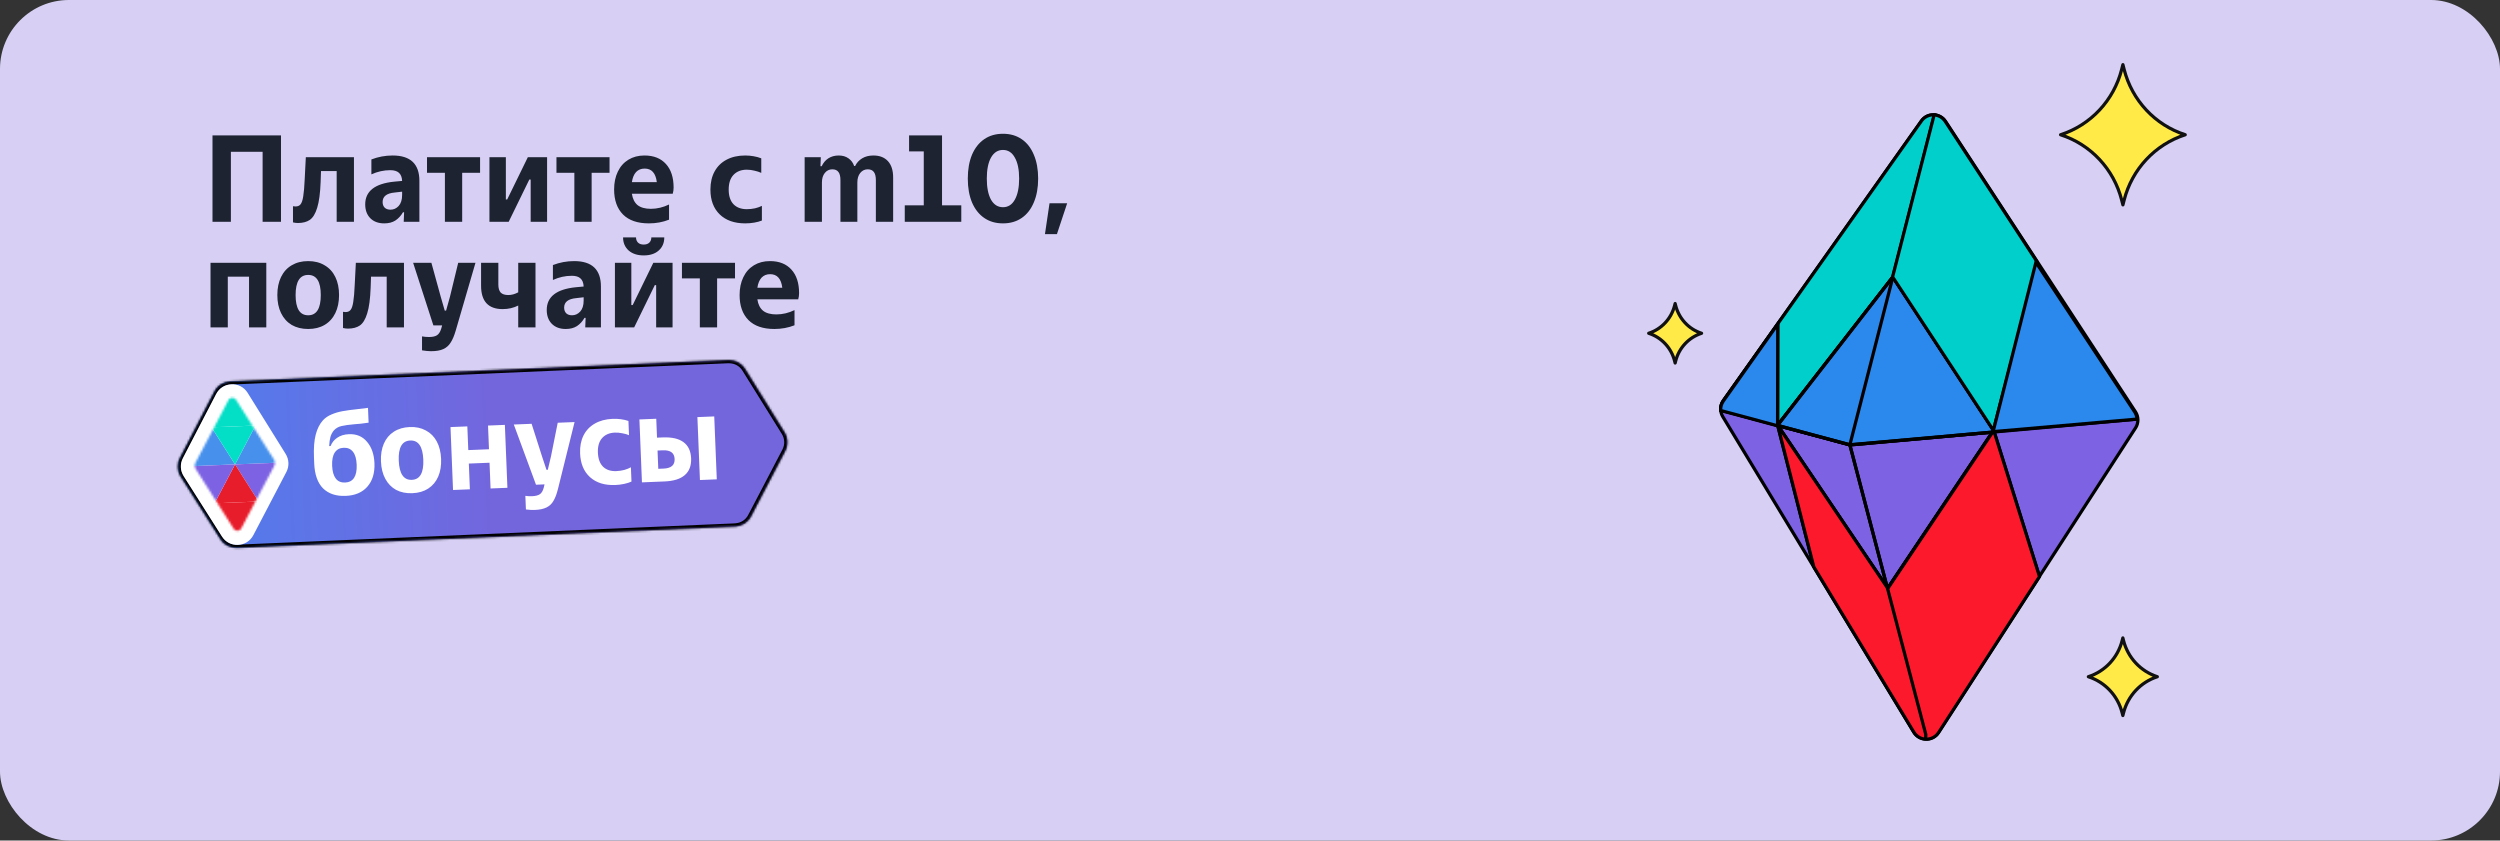 <?xml version="1.0" encoding="UTF-8"?> <svg xmlns="http://www.w3.org/2000/svg" width="1160" height="390" viewBox="0 0 1160 390" fill="none"><rect x="0" y="0" width="1160" height="390" fill="#333333" stroke="none"/><rect width="1160" height="390" rx="32" fill="#D7D0F4"></rect><mask id="path-2-inside-1_8872_2" fill="white"><path d="M338.441 167.068C341.256 167.095 344.067 168.455 345.771 171.193L364.056 200.579C365.696 203.214 365.82 206.522 364.382 209.271L348.508 239.62C347.024 242.457 344.347 244.024 341.559 244.276L341.56 244.318L109.787 254.242L109.785 254.209C106.897 254.277 103.972 252.942 102.202 250.152L83.831 221.186C82.16 218.551 82.016 215.225 83.452 212.456L99.411 181.687C100.944 178.732 103.766 177.149 106.667 176.983L106.665 176.949L338.439 167.025L338.441 167.068Z"></path></mask><path d="M338.441 167.068C341.256 167.095 344.067 168.455 345.771 171.193L364.056 200.579C365.696 203.214 365.82 206.522 364.382 209.271L348.508 239.62C347.024 242.457 344.347 244.024 341.559 244.276L341.56 244.318L109.787 254.242L109.785 254.209C106.897 254.277 103.972 252.942 102.202 250.152L83.831 221.186C82.16 218.551 82.016 215.225 83.452 212.456L99.411 181.687C100.944 178.732 103.766 177.149 106.667 176.983L106.665 176.949L338.439 167.025L338.441 167.068Z" fill="url(#paint0_linear_8872_2)"></path><path d="M338.441 167.068L336.942 167.128L337 168.554L338.427 168.568L338.441 167.068ZM345.771 171.193L347.044 170.4L347.044 170.4L345.771 171.193ZM364.056 200.579L362.782 201.372L362.782 201.372L364.056 200.579ZM364.382 209.271L365.711 209.967L365.711 209.967L364.382 209.271ZM348.508 239.62L349.837 240.315L349.837 240.315L348.508 239.62ZM341.559 244.276L341.424 242.782L340.002 242.91L340.06 244.336L341.559 244.276ZM341.56 244.318L341.624 245.817L343.119 245.753L343.059 244.258L341.56 244.318ZM109.787 254.242L108.288 254.303L108.348 255.805L109.851 255.741L109.787 254.242ZM109.785 254.209L111.284 254.149L111.225 252.675L109.75 252.71L109.785 254.209ZM102.202 250.152L100.936 250.955L100.936 250.955L102.202 250.152ZM83.831 221.186L85.098 220.382L85.098 220.382L83.831 221.186ZM83.452 212.456L82.121 211.765L82.121 211.765L83.452 212.456ZM99.411 181.687L98.08 180.996L98.08 180.996L99.411 181.687ZM106.667 176.983L106.753 178.481L108.225 178.396L108.166 176.923L106.667 176.983ZM106.665 176.949L106.601 175.45L105.106 175.514L105.167 177.01L106.665 176.949ZM338.439 167.025L339.938 166.964L339.877 165.462L338.375 165.526L338.439 167.025ZM338.441 167.068L338.427 168.568C340.766 168.59 343.083 169.714 344.497 171.985L345.771 171.193L347.044 170.4C345.05 167.196 341.746 165.599 338.455 165.568L338.441 167.068ZM345.771 171.193L344.497 171.985L362.782 201.372L364.056 200.579L365.33 199.787L347.044 170.4L345.771 171.193ZM364.056 200.579L362.782 201.372C364.141 203.556 364.244 206.297 363.052 208.576L364.382 209.271L365.711 209.967C367.395 206.746 367.25 202.873 365.33 199.787L364.056 200.579ZM364.382 209.271L363.052 208.576L347.179 238.925L348.508 239.62L349.837 240.315L365.711 209.967L364.382 209.271ZM348.508 239.62L347.179 238.925C345.948 241.279 343.74 242.572 341.424 242.782L341.559 244.276L341.694 245.769C344.953 245.475 348.101 243.636 349.837 240.315L348.508 239.62ZM341.559 244.276L340.06 244.336L340.062 244.379L341.56 244.318L343.059 244.258L343.057 244.215L341.559 244.276ZM341.56 244.318L341.496 242.82L109.722 252.744L109.787 254.242L109.851 255.741L341.624 245.817L341.56 244.318ZM109.787 254.242L111.285 254.182L111.284 254.149L109.785 254.209L108.286 254.27L108.288 254.303L109.787 254.242ZM109.785 254.209L109.75 252.71C107.348 252.766 104.937 251.662 103.469 249.348L102.202 250.152L100.936 250.955C103.008 254.222 106.445 255.788 109.821 255.709L109.785 254.209ZM102.202 250.152L103.469 249.348L85.098 220.382L83.831 221.186L82.564 221.989L100.936 250.955L102.202 250.152ZM83.831 221.186L85.098 220.382C83.713 218.199 83.593 215.441 84.784 213.146L83.452 212.456L82.121 211.765C80.439 215.008 80.608 218.904 82.564 221.989L83.831 221.186ZM83.452 212.456L84.784 213.146L100.743 182.378L99.411 181.687L98.08 180.996L82.121 211.765L83.452 212.456ZM99.411 181.687L100.743 182.378C102.014 179.927 104.341 178.619 106.753 178.481L106.667 176.983L106.581 175.486C103.191 175.68 99.874 177.538 98.08 180.996L99.411 181.687ZM106.667 176.983L108.166 176.923L108.164 176.888L106.665 176.949L105.167 177.01L105.168 177.044L106.667 176.983ZM106.665 176.949L106.73 178.448L338.503 168.524L338.439 167.025L338.375 165.526L106.601 175.45L106.665 176.949ZM338.439 167.025L336.94 167.086L336.942 167.128L338.441 167.068L339.94 167.007L339.938 166.964L338.439 167.025Z" fill="black" mask="url(#path-2-inside-1_8872_2)"></path><path d="M100.255 182.845C103.268 177.036 111.449 176.716 114.906 182.272L132.556 210.636C134.138 213.179 134.257 216.371 132.869 219.025L117.549 248.319C114.537 254.077 106.431 254.414 102.95 248.927L85.218 220.969C83.605 218.426 83.466 215.216 84.852 212.543L100.255 182.845Z" fill="white"></path><mask id="mask0_8872_2" style="mask-type:alpha" maskUnits="userSpaceOnUse" x="90" y="184" width="38" height="63"><path d="M127.095 213.173C127.677 214.089 127.724 215.244 127.218 216.203L111.924 245.209C111.2 246.581 109.262 246.659 108.432 245.35L90.845 217.671C90.263 216.756 90.217 215.601 90.723 214.642L106.019 185.636C106.742 184.264 108.681 184.186 109.511 185.495L127.093 213.174L127.095 213.173Z" fill="#D9D9D9"></path></mask><g mask="url(#mask0_8872_2)"><path d="M98.145 198.27L88.651 216.306L109.062 215.481L98.145 198.27Z" fill="#4791ED"></path><path d="M118.555 197.446L109.062 215.481L129.472 214.657L118.555 197.446Z" fill="#4791ED"></path><path d="M119.978 232.694L129.472 214.658L109.061 215.482L119.978 232.694Z" fill="#7D62E3"></path><path d="M107.637 180.235L98.143 198.27L118.554 197.446L107.637 180.235Z" fill="#03DEC7"></path><path d="M109.06 215.481L118.554 197.446L98.143 198.27L109.06 215.481Z" fill="#03DEC7"></path><path d="M109.061 215.482L99.567 233.518L119.978 232.694L109.061 215.482Z" fill="#E81D2B"></path><path d="M110.484 250.728L119.978 232.693L99.567 233.517L110.484 250.728Z" fill="#E81D2B"></path><path d="M99.568 233.518L109.061 215.482L88.651 216.307L99.568 233.518Z" fill="#7D62E3"></path></g><path d="M160.38 230.095C155.951 230.274 152.456 229.111 149.895 226.605C147.369 224.06 146.001 220.183 145.791 214.973L145.68 212.238C145.508 207.958 145.776 204.443 146.485 201.694C147.194 198.944 148.315 196.718 149.849 195.016C150.921 193.855 152.263 192.943 153.876 192.281C155.526 191.581 157.22 191.084 158.96 190.79C160.736 190.458 163.034 190.141 165.855 189.841C168.119 189.6 169.751 189.404 170.752 189.252L171.029 196.118C169.881 196.313 168.658 196.474 167.358 196.602C166.057 196.691 165.184 196.764 164.739 196.819C161.99 197.042 159.895 197.332 158.456 197.688C157.052 198.005 155.886 198.668 154.958 199.674C154.245 200.486 153.707 201.477 153.344 202.647C153.019 203.816 152.816 205.259 152.737 206.977L153.406 206.95C153.977 205.398 154.988 204.127 156.439 203.137C157.889 202.109 159.712 201.551 161.907 201.462C165.443 201.32 168.249 202.511 170.327 205.036C172.44 207.523 173.579 210.813 173.744 214.907C173.929 219.484 172.828 223.126 170.439 225.831C168.087 228.498 164.734 229.92 160.38 230.095ZM160.129 223.899C161.99 223.824 163.377 223.097 164.291 221.718C165.203 220.302 165.605 218.273 165.499 215.631C165.39 212.952 164.826 210.962 163.804 209.661C162.781 208.323 161.339 207.692 159.478 207.767C157.617 207.842 156.231 208.587 155.319 210.003C154.405 211.382 154.003 213.411 154.111 216.091C154.218 218.733 154.783 220.723 155.806 222.061C156.827 223.362 158.269 223.974 160.129 223.899ZM191.337 228.845C188.471 228.961 185.953 228.448 183.782 227.305C181.647 226.124 179.975 224.403 178.765 222.14C177.556 219.878 176.888 217.184 176.761 214.058C176.635 210.932 177.084 208.193 178.107 205.84C179.13 203.488 180.659 201.656 182.693 200.343C184.764 198.993 187.231 198.259 190.097 198.143C192.962 198.028 195.463 198.56 197.598 199.742C199.769 200.884 201.459 202.586 202.668 204.849C203.878 207.111 204.546 209.805 204.672 212.931C204.798 216.057 204.35 218.796 203.327 221.149C202.303 223.501 200.757 225.353 198.687 226.703C196.652 228.016 194.202 228.73 191.337 228.845ZM191.086 222.649C194.882 222.496 196.657 219.368 196.411 213.265C196.166 207.199 194.145 204.242 190.349 204.395C186.554 204.549 184.778 207.658 185.023 213.724C185.269 219.828 187.291 222.802 191.086 222.649ZM226.888 208.455L226.444 197.459L234.259 197.143L235.438 226.338L227.623 226.653L227.141 214.707L217.54 215.095L218.022 227.041L210.207 227.357L209.028 198.162L216.843 197.846L217.287 208.843L226.888 208.455ZM258.783 196.153L266.598 195.837L258.904 226.844C258.327 229.178 257.637 231.014 256.834 232.351C256.069 233.724 254.992 234.755 253.604 235.445C252.252 236.133 250.423 236.524 248.116 236.617C246.962 236.664 245.599 236.588 244.025 236.391L243.77 230.083C244.783 230.228 245.828 230.279 246.908 230.236C248.508 230.171 249.707 229.862 250.504 229.308C251.302 228.754 251.896 227.761 252.285 226.328L252.669 224.747L248.705 224.907L238.408 196.975L246.669 196.642L251.534 211.877L253.57 218.001L254.184 217.977L255.665 211.711L258.783 196.153ZM285.523 225.042C280.611 225.24 276.704 224.038 273.804 221.434C270.903 218.83 269.356 215.146 269.164 210.383C269.036 207.219 269.558 204.459 270.73 202.1C271.903 199.742 273.636 197.901 275.931 196.579C278.262 195.217 281.046 194.471 284.283 194.34C285.549 194.289 286.818 194.35 288.093 194.522C289.404 194.693 290.571 194.962 291.592 195.331L291.858 201.918C290.986 201.543 289.949 201.25 288.747 201.037C287.544 200.788 286.385 200.685 285.268 200.73C282.738 200.833 280.76 201.695 279.334 203.318C277.944 204.903 277.308 207.146 277.425 210.049C277.543 212.952 278.358 215.137 279.871 216.604C281.382 218.034 283.422 218.697 285.99 218.593C287.218 218.544 288.44 218.364 289.658 218.054C290.874 217.707 291.901 217.292 292.739 216.811L293.007 223.454C292.019 223.904 290.859 224.268 289.529 224.545C288.235 224.821 286.9 224.987 285.523 225.042ZM307.478 202.965C311.721 202.793 314.937 203.521 317.127 205.147C319.355 206.772 320.537 209.277 320.674 212.664C320.811 216.05 319.834 218.643 317.745 220.442C315.693 222.24 312.546 223.224 308.303 223.395L297.864 223.817L296.686 194.622L304.501 194.307L304.854 203.071L307.478 202.965ZM324.771 222.73L323.592 193.536L331.407 193.22L332.586 222.415L324.771 222.73ZM307.894 217.429C311.43 217.286 313.14 215.801 313.026 212.973C312.912 210.144 311.087 208.802 307.552 208.944L305.096 209.044L305.438 217.528L307.894 217.429Z" fill="white"></path><path d="M107.131 102.903H98.597V62.813H130.383V102.903H121.85V70.431H107.131V102.903ZM141.899 72.951H164.235V102.903H156.217V79.365H148.943L148.772 84.405C148.581 89.636 148.046 93.645 147.168 96.432C146.328 99.181 145.183 101.052 143.732 102.044C142.319 102.999 140.486 103.476 138.234 103.476C137.47 103.476 136.707 103.381 135.943 103.19V95.687C136.554 95.764 136.955 95.802 137.146 95.802C138.138 95.802 138.902 95.477 139.436 94.828C140.009 94.141 140.429 92.9 140.696 91.106C141.002 89.311 141.231 86.638 141.384 83.088L141.899 72.951ZM182.172 72.149C190.457 72.149 194.6 76.081 194.6 83.947V102.903H187.326L187.498 98.494H186.983C186.028 100.135 184.845 101.414 183.432 102.331C182.057 103.209 180.339 103.648 178.278 103.648C175.567 103.648 173.409 102.846 171.806 101.243C170.24 99.639 169.458 97.501 169.458 94.828C169.458 88.719 173.925 85.207 182.859 84.29L186.582 83.947C186.506 82.228 186.009 80.969 185.093 80.167C184.215 79.365 182.878 78.964 181.084 78.964C178.068 78.964 175.147 79.613 172.321 80.911V73.981C175.49 72.76 178.774 72.149 182.172 72.149ZM181.198 97.291C182.649 97.291 183.909 96.718 184.978 95.573C186.047 94.389 186.582 92.69 186.582 90.476V88.929L183.146 89.33C179.404 89.674 177.533 91.144 177.533 93.74C177.533 94.847 177.858 95.725 178.507 96.374C179.156 96.985 180.053 97.291 181.198 97.291ZM214.452 102.903H206.434V80.167H198.129V72.951H222.756V80.167H214.452V102.903ZM236.035 102.903H227.101V72.951H234.718V92.537H235.348L244.912 72.951H253.847V102.903H246.229V83.317H245.599L236.035 102.903ZM274.519 102.903H266.501V80.167H258.197V72.951H282.824V80.167H274.519V102.903ZM312.553 87.039C312.553 87.994 312.42 88.948 312.152 89.903H293.196C293.539 92.232 294.417 93.988 295.83 95.172C297.281 96.317 299.343 96.89 302.015 96.89C304.879 96.89 307.685 96.222 310.434 94.885V101.93C307.532 103.075 304.421 103.648 301.099 103.648C295.83 103.648 291.821 102.273 289.072 99.524C286.323 96.737 284.948 92.862 284.948 87.898C284.948 84.767 285.521 82.019 286.667 79.651C287.812 77.246 289.454 75.394 291.592 74.096C293.73 72.798 296.212 72.149 299.037 72.149C303.313 72.149 306.635 73.466 309.002 76.1C311.37 78.697 312.553 82.343 312.553 87.039ZM299.094 78.219C297.491 78.219 296.174 78.754 295.143 79.823C294.15 80.892 293.501 82.458 293.196 84.519H304.764C304.497 82.381 303.886 80.797 302.932 79.766C302.015 78.735 300.736 78.219 299.094 78.219ZM345.786 103.648C340.746 103.648 336.795 102.254 333.931 99.467C331.067 96.68 329.636 92.843 329.636 87.956C329.636 84.71 330.285 81.904 331.583 79.537C332.881 77.169 334.733 75.356 337.138 74.096C339.582 72.798 342.464 72.149 345.786 72.149C347.084 72.149 348.382 72.263 349.681 72.492C351.017 72.722 352.201 73.046 353.231 73.466V80.224C352.353 79.804 351.303 79.46 350.082 79.193C348.86 78.888 347.676 78.735 346.531 78.735C343.934 78.735 341.873 79.537 340.345 81.14C338.856 82.706 338.112 84.978 338.112 87.956C338.112 90.934 338.856 93.206 340.345 94.771C341.834 96.298 343.896 97.062 346.531 97.062C347.791 97.062 349.051 96.928 350.311 96.661C351.571 96.355 352.64 95.974 353.518 95.515V102.331C352.487 102.751 351.284 103.075 349.91 103.304C348.573 103.533 347.199 103.648 345.786 103.648ZM373.355 102.903V72.951H380.858L380.686 77.131H381.259C381.984 75.566 383.015 74.344 384.351 73.466C385.726 72.588 387.329 72.149 389.162 72.149C390.957 72.149 392.465 72.588 393.686 73.466C394.946 74.344 395.825 75.528 396.321 77.017H396.779C397.505 75.528 398.593 74.344 400.044 73.466C401.494 72.588 403.232 72.149 405.255 72.149C408.157 72.149 410.41 73.027 412.013 74.783C413.617 76.54 414.419 79.059 414.419 82.343V102.903H406.401V83.603C406.401 81.885 406.095 80.625 405.484 79.823C404.873 78.983 403.919 78.563 402.621 78.563C401.208 78.563 400.044 79.136 399.127 80.281C398.249 81.388 397.81 82.859 397.81 84.691V102.903H389.964V83.603C389.964 81.885 389.658 80.625 389.047 79.823C388.437 78.983 387.482 78.563 386.184 78.563C384.771 78.563 383.607 79.136 382.69 80.281C381.812 81.388 381.373 82.859 381.373 84.691V102.903H373.355ZM446.037 102.903H419.807V95.286H428.626V70.259H421.811V62.813H437.103V95.286H446.037V102.903ZM465.38 103.648C462.02 103.648 459.118 102.808 456.675 101.128C454.231 99.448 452.341 97.043 451.005 93.912C449.707 90.781 449.057 87.097 449.057 82.859C449.057 78.62 449.707 74.936 451.005 71.805C452.341 68.674 454.231 66.269 456.675 64.589C459.118 62.909 462.02 62.069 465.38 62.069C468.74 62.069 471.641 62.909 474.085 64.589C476.529 66.269 478.399 68.674 479.698 71.805C481.034 74.936 481.702 78.62 481.702 82.859C481.702 87.097 481.034 90.781 479.698 93.912C478.399 97.043 476.529 99.448 474.085 101.128C471.641 102.808 468.74 103.648 465.38 103.648ZM465.38 96.145C467.747 96.145 469.58 94.981 470.878 92.652C472.214 90.285 472.882 87.02 472.882 82.859C472.882 78.697 472.214 75.451 470.878 73.122C469.58 70.755 467.747 69.572 465.38 69.572C463.013 69.572 461.161 70.755 459.824 73.122C458.526 75.451 457.877 78.697 457.877 82.859C457.877 87.02 458.526 90.285 459.824 92.652C461.161 94.981 463.013 96.145 465.38 96.145ZM490.414 108.631H484.859L486.978 94.313H495.168L490.414 108.631ZM105.699 151.903H97.681V121.951H123.568V151.903H115.55V128.365H105.699V151.903ZM143.001 152.648C140.061 152.648 137.503 152.018 135.326 150.758C133.188 149.46 131.546 147.627 130.401 145.26C129.256 142.893 128.683 140.106 128.683 136.898C128.683 133.691 129.256 130.904 130.401 128.537C131.546 126.17 133.188 124.356 135.326 123.096C137.503 121.798 140.061 121.149 143.001 121.149C145.941 121.149 148.48 121.798 150.618 123.096C152.794 124.356 154.455 126.17 155.6 128.537C156.746 130.904 157.319 133.691 157.319 136.898C157.319 140.106 156.746 142.893 155.6 145.26C154.455 147.627 152.794 149.46 150.618 150.758C148.48 152.018 145.941 152.648 143.001 152.648ZM143.001 146.291C146.895 146.291 148.842 143.16 148.842 136.898C148.842 130.675 146.895 127.563 143.001 127.563C139.106 127.563 137.159 130.675 137.159 136.898C137.159 143.16 139.106 146.291 143.001 146.291ZM165.11 121.951H187.445V151.903H179.427V128.365H172.154L171.982 133.405C171.791 138.636 171.257 142.645 170.379 145.432C169.539 148.181 168.393 150.052 166.942 151.044C165.53 151.999 163.697 152.476 161.444 152.476C160.681 152.476 159.917 152.381 159.153 152.19V144.687C159.764 144.764 160.165 144.802 160.356 144.802C161.349 144.802 162.112 144.477 162.647 143.828C163.22 143.141 163.64 141.9 163.907 140.106C164.212 138.311 164.441 135.638 164.594 132.088L165.11 121.951ZM212.599 121.951H220.617L211.453 153.392C210.766 155.76 209.983 157.611 209.105 158.948C208.265 160.322 207.12 161.334 205.669 161.983C204.256 162.632 202.366 162.957 199.999 162.957C198.815 162.957 197.422 162.823 195.818 162.556V156.084C196.849 156.275 197.918 156.371 199.025 156.371C200.667 156.371 201.908 156.103 202.748 155.569C203.588 155.034 204.237 154.042 204.695 152.591L205.153 150.987H201.087L191.695 121.951H200.171L204.523 137.757L206.356 144.115H206.986L208.762 137.757L212.599 121.951ZM240.455 121.951H248.473V151.903H240.455V141.766C238.279 142.874 235.873 143.427 233.239 143.427C226.557 143.427 223.216 139.8 223.216 132.546V121.951H231.234V132.03C231.234 133.71 231.597 134.951 232.322 135.753C233.086 136.517 234.27 136.898 235.873 136.898C237.362 136.898 238.89 136.478 240.455 135.638V121.951ZM266.401 121.149C274.686 121.149 278.829 125.081 278.829 132.947V151.903H271.555L271.727 147.494H271.212C270.257 149.135 269.074 150.414 267.661 151.331C266.287 152.209 264.568 152.648 262.507 152.648C259.796 152.648 257.639 151.846 256.035 150.243C254.47 148.639 253.687 146.501 253.687 143.828C253.687 137.719 258.154 134.207 267.088 133.29L270.811 132.947C270.735 131.229 270.238 129.969 269.322 129.167C268.444 128.365 267.107 127.964 265.313 127.964C262.297 127.964 259.376 128.613 256.55 129.911V122.981C259.719 121.76 263.003 121.149 266.401 121.149ZM265.427 146.291C266.878 146.291 268.138 145.718 269.207 144.573C270.276 143.389 270.811 141.69 270.811 139.476V137.929L267.375 138.33C263.633 138.674 261.762 140.144 261.762 142.74C261.762 143.847 262.087 144.725 262.736 145.375C263.385 145.985 264.282 146.291 265.427 146.291ZM294.257 151.903H285.323V121.951H292.94V141.537H293.57L303.134 121.951H312.069V151.903H304.452V132.317H303.822L294.257 151.903ZM298.667 118.514C295.765 118.514 293.436 117.751 291.68 116.223C289.962 114.658 289.103 112.634 289.103 110.153H295.116C295.116 111.145 295.422 111.947 296.033 112.558C296.644 113.169 297.522 113.474 298.667 113.474C299.813 113.474 300.691 113.169 301.302 112.558C301.913 111.947 302.218 111.145 302.218 110.153H308.231C308.231 112.673 307.372 114.696 305.654 116.223C303.974 117.751 301.645 118.514 298.667 118.514ZM332.741 151.903H324.723V129.167H316.419V121.951H341.046V129.167H332.741V151.903ZM370.775 136.039C370.775 136.994 370.642 137.948 370.374 138.903H351.418C351.761 141.232 352.639 142.988 354.052 144.172C355.503 145.317 357.565 145.89 360.237 145.89C363.101 145.89 365.907 145.222 368.656 143.885V150.93C365.754 152.075 362.643 152.648 359.321 152.648C354.052 152.648 350.043 151.273 347.294 148.524C344.545 145.737 343.171 141.862 343.171 136.898C343.171 133.768 343.743 131.019 344.889 128.651C346.034 126.246 347.676 124.394 349.814 123.096C351.952 121.798 354.434 121.149 357.259 121.149C361.536 121.149 364.857 122.466 367.224 125.1C369.592 127.697 370.775 131.343 370.775 136.039ZM357.317 127.22C355.713 127.22 354.396 127.754 353.365 128.823C352.372 129.892 351.723 131.458 351.418 133.519H362.986C362.719 131.381 362.108 129.797 361.154 128.766C360.237 127.735 358.958 127.22 357.317 127.22Z" fill="#1D2331"></path><path d="M990.91 198.513L899.456 339.821C896.738 344.021 890.553 343.931 887.972 339.654L799.364 193.306C797.972 190.997 798.07 188.083 799.629 185.88L891.538 56.131C894.301 52.225 900.122 52.339 902.741 56.343L990.887 191.133C992.348 193.374 992.356 196.273 990.91 198.528V198.513Z" fill="#7D62E3" stroke="black" stroke-width="1.5" stroke-linejoin="bevel"></path><path d="M897.57 53.293L858.327 206.415L893.505 340.676L893.475 342.924" stroke="black" stroke-width="1.5" stroke-miterlimit="10"></path><path d="M991.977 194.426L858.456 206.453L798.403 190.301" stroke="black" stroke-width="1.5" stroke-miterlimit="10"></path><path d="M897.571 53.293L858.327 206.408L798.403 190.301C798.289 188.764 798.698 187.197 799.629 185.88L891.537 56.131C892.998 54.065 895.322 53.118 897.571 53.293Z" fill="#01CFCC" stroke="black" stroke-width="1.5" stroke-miterlimit="10"></path><path d="M946.284 267.46L925.05 199.656M925.05 199.656L875.89 272.948L824.799 197.302L878.297 128.476L925.05 199.656ZM925.05 199.656L945.458 121.657" stroke="black" stroke-width="1.5" stroke-miterlimit="10"></path><path d="M925.3 200.428L924.49 200.504L858.34 206.355L824.883 197.423L824.807 197.317L878.305 128.491L925.058 199.671L925.3 200.443V200.428Z" fill="#2B88ED" stroke="black" stroke-width="1.5" stroke-miterlimit="10"></path><path d="M878.305 128.476L858.335 206.408L875.693 272.637" stroke="black" stroke-width="1.5" stroke-miterlimit="10"></path><path d="M824.875 197.416L858.328 206.416L858.456 206.446L924.482 200.504L925.292 200.428" stroke="black" stroke-width="1.5" stroke-miterlimit="10"></path><path d="M925.05 199.656L878.297 128.476L824.799 197.302L824.875 197.408L875.685 272.63L875.89 272.932L924.482 200.489L925.05 199.641V199.656ZM925.05 199.656L925.292 200.428" stroke="black" stroke-width="1.5" stroke-miterlimit="10"></path><path d="M945.323 121.657L924.914 199.656L878.161 128.477L897.442 53.293C899.433 53.444 901.371 54.466 902.605 56.343L945.323 121.664V121.657Z" fill="#01CFCC" stroke="black" stroke-width="1.5" stroke-linecap="round" stroke-linejoin="round"></path><path d="M841.552 262.987L824.807 197.302L824.883 150.23" stroke="black" stroke-width="1.5" stroke-miterlimit="10"></path><path d="M824.8 197.484L824.83 197.582L798.403 190.475C798.289 188.938 798.698 187.371 799.629 186.054L824.875 150.419L824.8 197.484Z" fill="#2B88ED" stroke="black" stroke-width="1.5" stroke-miterlimit="10"></path><path d="M946.337 267.536L899.509 339.904C898.116 342.061 895.799 343.091 893.536 342.992C891.386 342.901 889.281 341.804 888.017 339.722L841.605 263.063L824.86 197.378L875.739 272.713L875.943 273.016L925.103 199.732L946.337 267.536Z" fill="#FD192C" stroke="black" stroke-width="1.5" stroke-linecap="round" stroke-linejoin="round"></path><path d="M893.528 343L893.559 340.752L875.731 272.714" stroke="black" stroke-width="1.5" stroke-miterlimit="10"></path><path d="M991.576 194.456L925.232 200.246L924.444 200.322L924.997 199.474L944.664 121.71L990.523 191.171C991.159 192.17 991.515 193.306 991.576 194.456Z" fill="#2B88ED" stroke="black" stroke-width="1.5" stroke-miterlimit="10"></path><path d="M777.268 140.847L777.502 141.783C779.057 147.871 783.59 152.74 789.526 154.64C783.59 156.551 779.057 161.41 777.502 167.498L777.268 168.433L777.024 167.498C775.479 161.41 770.936 156.541 765 154.64C770.936 152.729 775.469 147.871 777.024 141.783L777.268 140.847Z" fill="#FFEA48" stroke="#111111" stroke-width="1.5" stroke-linecap="round" stroke-linejoin="round"></path><path d="M985.033 30L985.592 32.206C989.251 46.568 999.954 58.023 1013.94 62.526C999.954 67.038 989.251 78.484 985.592 92.846L985.033 95.051L984.464 92.846C980.815 78.484 970.101 67.018 956.115 62.526C970.101 58.023 980.804 46.568 984.464 32.206L985.033 30Z" fill="#FFEA48" stroke="#111111" stroke-width="1.5" stroke-linecap="round" stroke-linejoin="round"></path><path d="M985.003 296L985.312 297.221C987.337 305.169 993.26 311.508 1001 314C993.26 316.498 987.337 322.831 985.312 330.779L985.003 332L984.688 330.779C982.668 322.831 976.74 316.486 969 314C976.74 311.508 982.663 305.169 984.688 297.221L985.003 296Z" fill="#FFEA48" stroke="#111111" stroke-width="1.5" stroke-linecap="round" stroke-linejoin="round"></path><defs><linearGradient id="paint0_linear_8872_2" x1="82.467" y1="216.603" x2="227.77" y2="210.736" gradientUnits="userSpaceOnUse"><stop stop-color="#4E7EEE"></stop><stop offset="1" stop-color="#7366DD"></stop></linearGradient></defs></svg> 